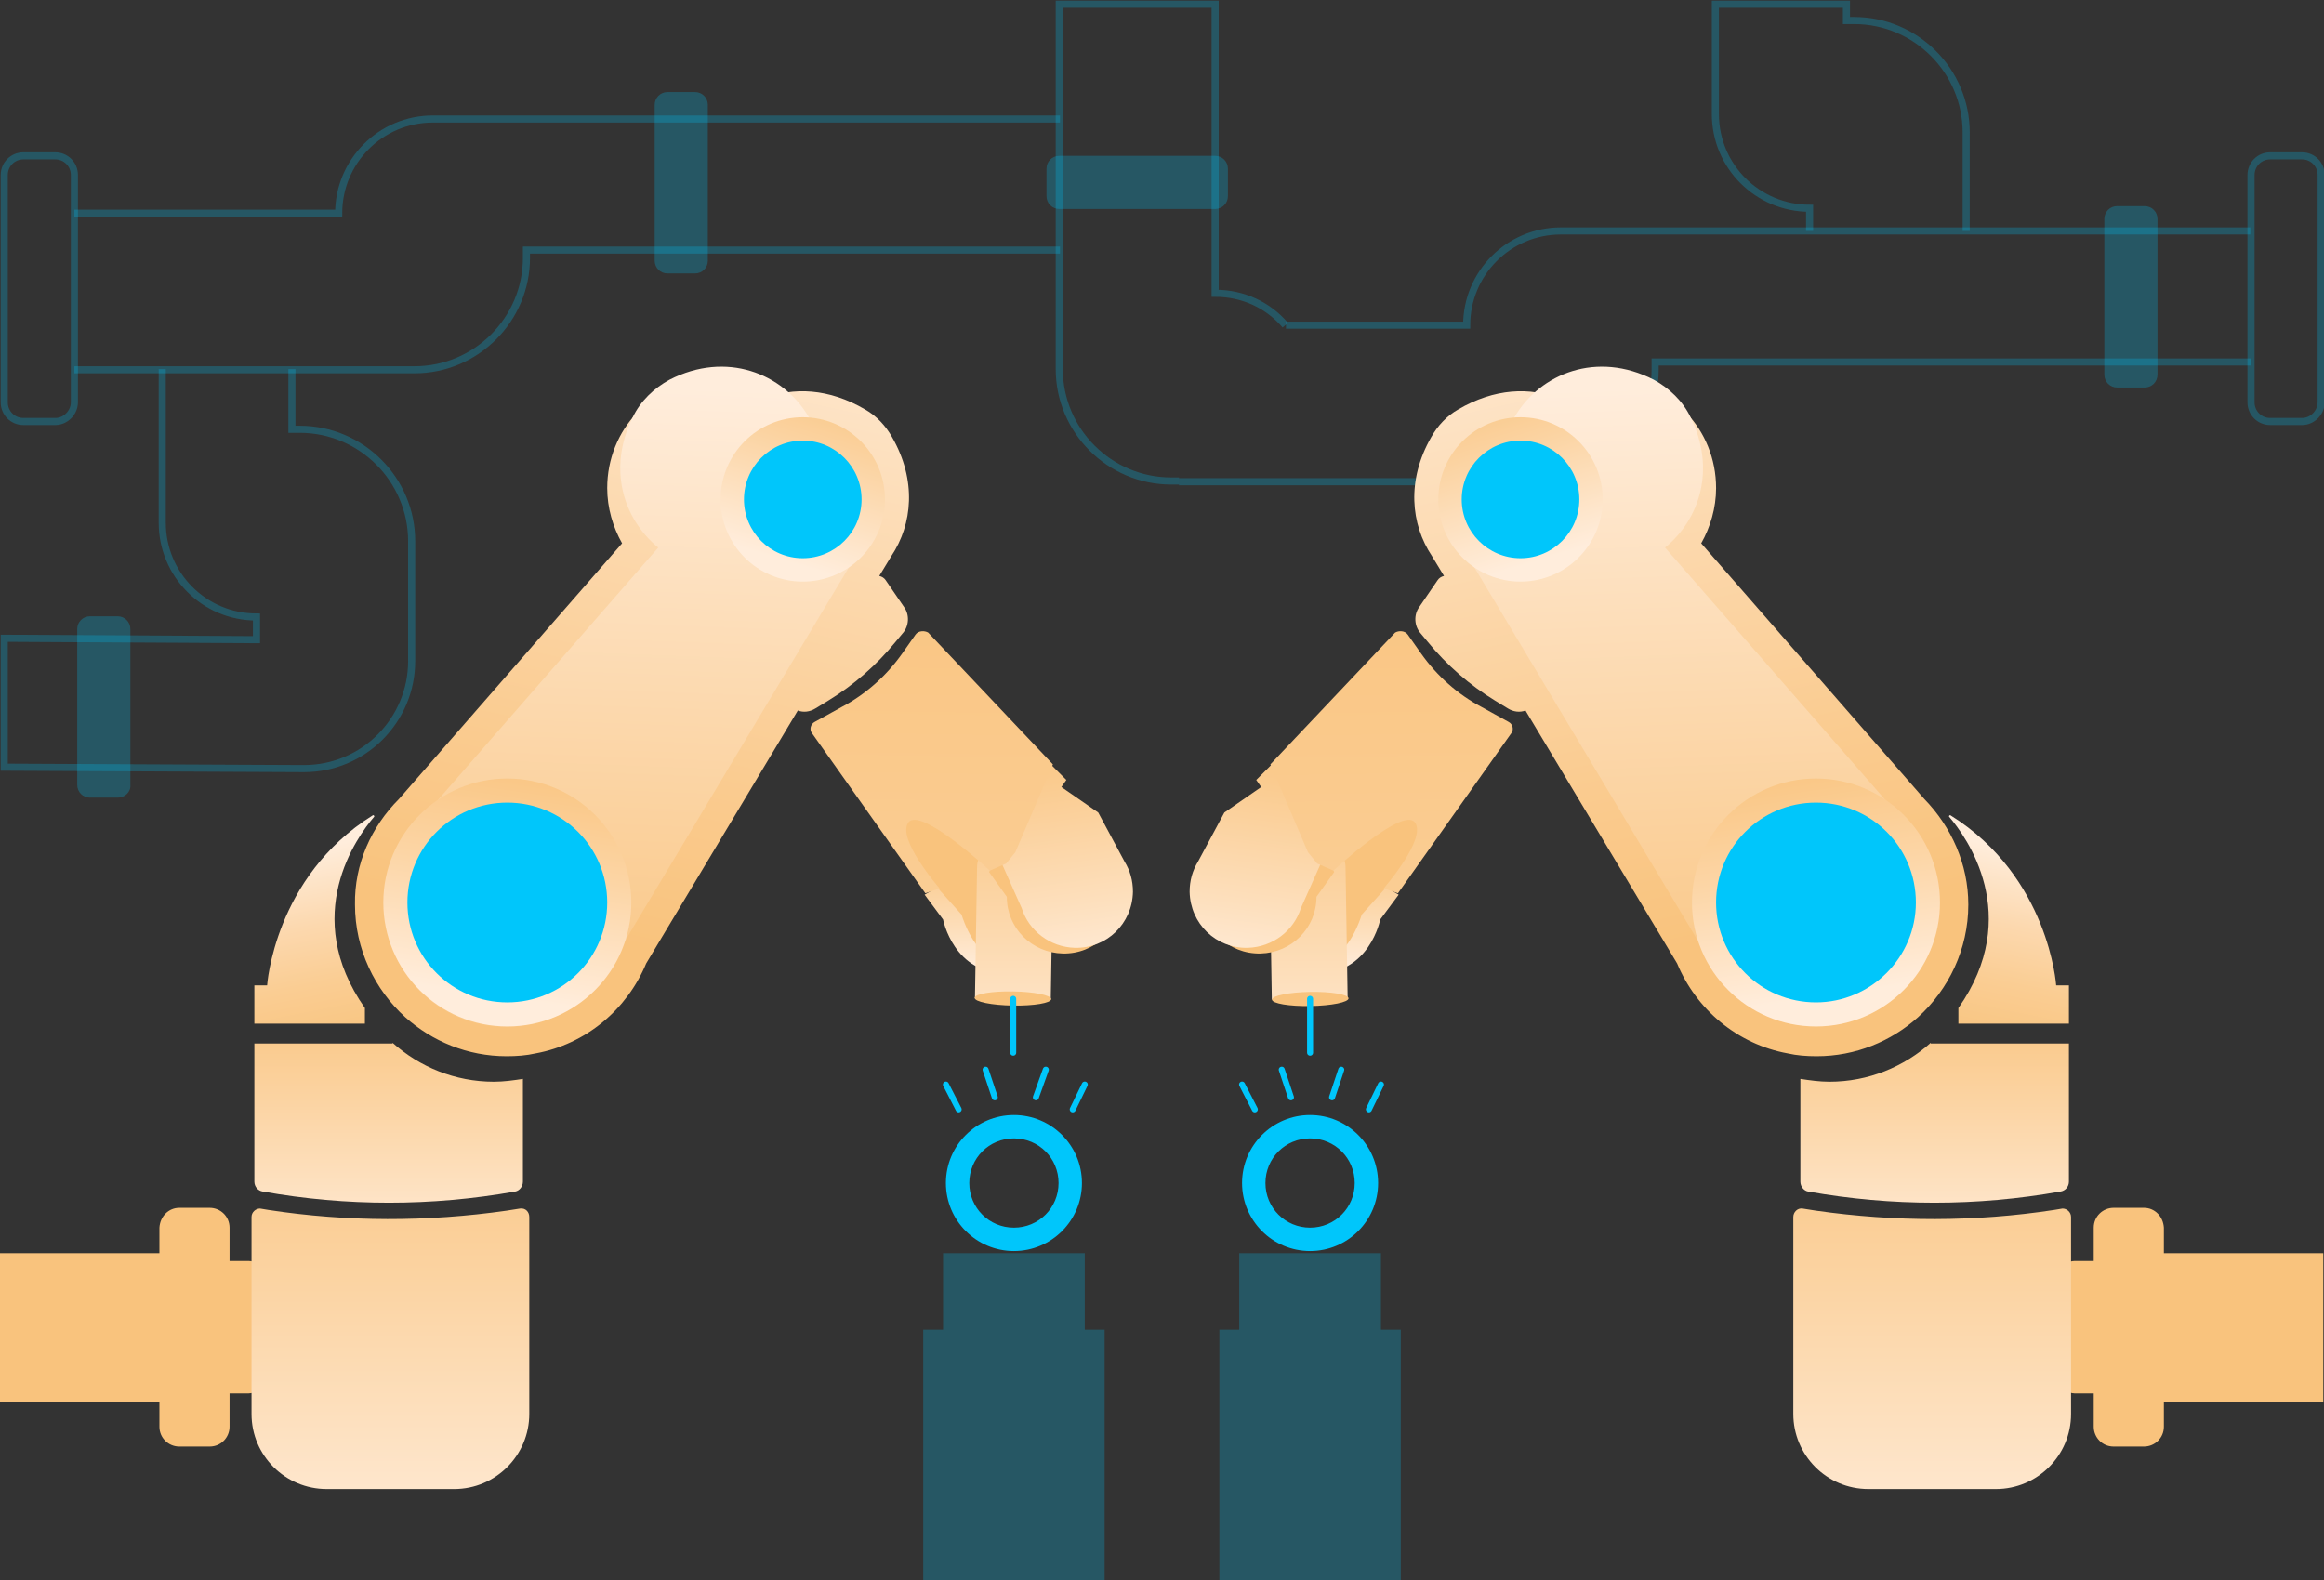 <?xml version="1.0" encoding="utf-8"?>
<!-- Generator: Adobe Illustrator 23.0.1, SVG Export Plug-In . SVG Version: 6.00 Build 0)  -->
<svg version="1.1" xmlns="http://www.w3.org/2000/svg" xmlns:xlink="http://www.w3.org/1999/xlink" x="0px" y="0px"
	 viewBox="0 0 328 223.1" style="enable-background:new 0 0 328 223.1;" xml:space="preserve">
<rect x="0" y="0" width="328" height="223.1" fill="#333333" stroke="none"/>
<style type="text/css">
	.st0{fill:#F9C37D;}
	.st1{opacity:0.25;fill:none;stroke:#00C6FB;stroke-miterlimit:10;}
	.st2{opacity:0.25;fill:#00C6FB;}
	.st3{fill:#00C6FB;}
	.st4{fill:none;stroke:#00C6FB;stroke-width:0.847;stroke-linecap:round;stroke-linejoin:round;stroke-miterlimit:10;}
	.st5{fill:url(#SVGID_1_);}
	.st6{fill:url(#SVGID_2_);}
	.st7{fill:url(#SVGID_3_);}
	.st8{fill:url(#SVGID_4_);}
	.st9{fill:url(#SVGID_5_);}
	.st10{fill:#CBB400;}
	.st11{fill:url(#SVGID_6_);}
	.st12{fill:url(#SVGID_7_);}
	.st13{fill:url(#SVGID_8_);}
	.st14{fill:url(#SVGID_9_);}
	.st15{fill:url(#SVGID_10_);}
	.st16{fill:url(#SVGID_11_);}
	.st17{fill:url(#SVGID_12_);}
	.st18{fill:url(#SVGID_13_);}
	.st19{fill:url(#SVGID_14_);}
	.st20{fill:url(#SVGID_15_);}
	.st21{fill:url(#SVGID_16_);}
	.st22{fill:url(#SVGID_17_);}
	.st23{fill:url(#SVGID_18_);}
	.st24{fill:url(#SVGID_19_);}
	.st25{fill:url(#SVGID_20_);}
	.st26{fill:url(#SVGID_21_);}
	.st27{fill:url(#SVGID_22_);}
</style>
<g id="Calque_1">
</g>
<g id="Calque_5">
	<g>
		<path class="st0" d="M327.9,176.9h-22.5v-3.6c-0.1-1.6-1.3-2.8-2.8-2.8h-4.3c-1.5,0-2.8,1.2-2.8,2.8v4.7h-2.7
			c-1,0-1.8,0.8-1.8,1.8v15.1c0,1,0.8,1.8,1.8,1.8h2.7v4.7c0,1.5,1.2,2.8,2.8,2.8h4.3c1.5,0,2.8-1.2,2.8-2.8v-3.5h22.5V176.9z"/>
		<path class="st0" d="M0,176.9h22.5v-3.6c0.1-1.6,1.3-2.8,2.8-2.8h4.3c1.5,0,2.8,1.2,2.8,2.8v4.7h2.7c1,0,1.8,0.8,1.8,1.8v15.1
			c0,1-0.8,1.8-1.8,1.8h-2.7v4.7c0,1.5-1.2,2.8-2.8,2.8h-4.3c-1.5,0-2.8-1.2-2.8-2.8v-3.5H0L0,176.9z"/>
		<path class="st1" d="M7.8,59.5H3.3c-1.5,0-2.7-1.2-2.7-2.7V24.7c0-1.5,1.2-2.7,2.7-2.7h4.5c1.5,0,2.7,1.2,2.7,2.7v32.1
			C10.5,58.2,9.3,59.5,7.8,59.5z"/>
		<path class="st1" d="M324.9,59.5h-4.5c-1.5,0-2.7-1.2-2.7-2.7V24.7c0-1.5,1.2-2.7,2.7-2.7h4.5c1.5,0,2.7,1.2,2.7,2.7v32.1
			C327.6,58.2,326.4,59.5,324.9,59.5z"/>
		<path class="st2" d="M98.1,38.6h-3.9c-1,0-1.8-0.8-1.8-1.8v-22c0-1,0.8-1.8,1.8-1.8h3.9c1,0,1.8,0.8,1.8,1.8v22
			C99.9,37.8,99.1,38.6,98.1,38.6z"/>
		<path class="st2" d="M302.7,54.7h-3.9c-1,0-1.8-0.8-1.8-1.8v-22c0-1,0.8-1.8,1.8-1.8h3.9c1,0,1.8,0.8,1.8,1.8v22
			C304.5,53.9,303.7,54.7,302.7,54.7z"/>
		<path class="st2" d="M16.6,112.6h-3.9c-1,0-1.8-0.8-1.8-1.8v-22c0-1,0.8-1.8,1.8-1.8h3.9c1,0,1.8,0.8,1.8,1.8v22
			C18.5,111.8,17.6,112.6,16.6,112.6z"/>
		<path class="st2" d="M147.7,27.7v-3.9c0-1,0.8-1.8,1.8-1.8h22c1,0,1.8,0.8,1.8,1.8v3.9c0,1-0.8,1.8-1.8,1.8h-22
			C148.5,29.5,147.7,28.7,147.7,27.7z"/>
		<g>
			<path class="st1" d="M10.5,30.1h37.3v0c0-7.3,5.9-13.3,13.3-13.3h5.2h83.3"/>
			<path class="st1" d="M149.6,35.3H74.3v1.1c0,8.7-7.1,15.8-15.8,15.8h0h-48"/>
		</g>
		<g>
			<path class="st1" d="M255.4,32.6v-3.2h0c-7.3,0-13.3-5.9-13.3-13.3v-5.2V0.6h18.5v2.3h1.1c8.7,0,15.8,7.1,15.8,15.8v0v13.9"/>
		</g>
		<g>
			<path class="st1" d="M22.9,52.1v16.5v5.2c0,7.3,5.9,13.3,13.3,13.3h0v3.2L0.6,90.1v18.2l42.3,0.2c8.4,0,15.2-6.8,15.2-15.2V76.4
				v0c0-8.7-7.1-15.8-15.8-15.8h-1.1v-8.5"/>
		</g>
		<g>
			<path class="st1" d="M181.5,45.9l25.5,0v0c0-7.3,5.9-13.3,13.3-13.3h5.2h92.1"/>
			<path class="st1" d="M317.7,51.1h-84.1v1.1c0,8.7-7.1,15.8-15.8,15.8h0h-51.4"/>
		</g>
		<path class="st1" d="M166.4,67.9h-1.1c-8.7,0-15.8-7.1-15.8-15.8v0V0.6h22v40.8h0c4,0,7.5,1.7,9.9,4.5"/>
		<polygon class="st2" points="153.1,187.7 153.1,176.9 133.1,176.9 133.1,187.7 130.3,187.7 130.3,223.2 155.9,223.2 155.9,187.7 
					"/>
		<g>
			<path class="st3" d="M143.1,157.4c-5.3,0-9.6,4.3-9.6,9.6c0,5.3,4.3,9.6,9.6,9.6c5.3,0,9.6-4.3,9.6-9.6
				C152.7,161.7,148.4,157.4,143.1,157.4z M143.1,173.3c-3.5,0-6.3-2.8-6.3-6.3s2.8-6.3,6.3-6.3c3.5,0,6.3,2.8,6.3,6.3
				S146.6,173.3,143.1,173.3z"/>
			<g>
				<line class="st4" x1="135.3" y1="156.6" x2="133.5" y2="153.1"/>
			</g>
			<line class="st4" x1="140.4" y1="154.9" x2="139.1" y2="151"/>
			<g>
				<line class="st4" x1="151.4" y1="156.6" x2="153.1" y2="153.1"/>
			</g>
			<line class="st4" x1="146.2" y1="154.9" x2="147.6" y2="151"/>
		</g>
		<polygon class="st2" points="194.9,187.7 194.9,176.9 174.9,176.9 174.9,187.7 172.1,187.7 172.1,223.2 197.7,223.2 197.7,187.7 
					"/>
		<g>
			<path class="st3" d="M184.9,157.4c-5.3,0-9.6,4.3-9.6,9.6c0,5.3,4.3,9.6,9.6,9.6c5.3,0,9.6-4.3,9.6-9.6
				C194.5,161.7,190.2,157.4,184.9,157.4z M184.9,173.3c-3.5,0-6.3-2.8-6.3-6.3s2.8-6.3,6.3-6.3c3.5,0,6.3,2.8,6.3,6.3
				S188.4,173.3,184.9,173.3z"/>
			<g>
				<line class="st4" x1="177.1" y1="156.6" x2="175.3" y2="153.1"/>
			</g>
			<line class="st4" x1="182.2" y1="154.9" x2="180.9" y2="151"/>
			<g>
				<line class="st4" x1="193.2" y1="156.6" x2="194.9" y2="153.1"/>
			</g>
			<line class="st4" x1="188" y1="154.9" x2="189.3" y2="151"/>
		</g>
		<g>
			<polygon class="st0" points="188.3,125.1 190.3,109.9 202.4,109.9 202.4,116 195.4,127.4 			"/>
			<linearGradient id="SVGID_1_" gradientUnits="userSpaceOnUse" x1="191.249" y1="141.61" x2="191.884" y2="117.691">
				<stop  offset="0.186" style="stop-color:#FFEDDC"/>
				<stop  offset="0.428" style="stop-color:#FDDFBC"/>
				<stop  offset="0.808" style="stop-color:#FACB8F"/>
				<stop  offset="1" style="stop-color:#F9C37D"/>
			</linearGradient>
			<path class="st5" d="M197.4,126.3l-2.6,3.5c0,0-1.5,7.8-9.1,7.6l0.5-11.3l6.3-2.7L197.4,126.3z"/>
			<path class="st0" d="M185.9,136.1c0,0,4,0,6.3-7l3.4-3.8c0,0-3.2-6.2-7.1-8.1l-9,10.7L185.9,136.1z"/>
			<linearGradient id="SVGID_2_" gradientUnits="userSpaceOnUse" x1="184.756" y1="162.918" x2="184.756" y2="105.488">
				<stop  offset="0.186" style="stop-color:#FFEDDC"/>
				<stop  offset="0.428" style="stop-color:#FDDFBC"/>
				<stop  offset="0.808" style="stop-color:#FACB8F"/>
				<stop  offset="1" style="stop-color:#F9C37D"/>
			</linearGradient>
			<path class="st6" d="M179.5,141.1l-0.3-18.5c0-1.7,1.3-3.1,3-3.1l4.6-0.1c1.7,0,3.1,1.3,3.1,3l0.3,18.5"/>
			<linearGradient id="SVGID_3_" gradientUnits="userSpaceOnUse" x1="272.706" y1="237.428" x2="272.706" y2="151.627">
				<stop  offset="0.186" style="stop-color:#FFEDDC"/>
				<stop  offset="0.671" style="stop-color:#FBD3A1"/>
				<stop  offset="1" style="stop-color:#F9C37D"/>
			</linearGradient>
			<path class="st7" d="M253.1,171.8v27.8c0,5.8,4.7,10.6,10.6,10.6h18c5.8,0,10.6-4.7,10.6-10.6v-27.8c0-0.7-0.6-1.2-1.2-1.2
				l-1.2,0.2c-11.1,1.7-22.4,1.7-33.6,0.1l-1.9-0.3C253.7,170.5,253.1,171.1,253.1,171.8z"/>
			<linearGradient id="SVGID_4_" gradientUnits="userSpaceOnUse" x1="286.894" y1="113.044" x2="279.273" y2="151.146">
				<stop  offset="0.186" style="stop-color:#FFEDDC"/>
				<stop  offset="0.237" style="stop-color:#FEE9D3"/>
				<stop  offset="0.462" style="stop-color:#FCD8AE"/>
				<stop  offset="0.671" style="stop-color:#FACD93"/>
				<stop  offset="0.857" style="stop-color:#F9C683"/>
				<stop  offset="1" style="stop-color:#F9C37D"/>
			</linearGradient>
			<path class="st8" d="M275.1,115.3c2.4,2.8,10.5,13.9,1.3,27v2.2H292v-5.4h-1.8c0,0-1-15.3-14.9-24
				C275.2,115,275,115.2,275.1,115.3z"/>
			<linearGradient id="SVGID_5_" gradientUnits="userSpaceOnUse" x1="244.371" y1="132.242" x2="217.544" y2="8.389">
				<stop  offset="0" style="stop-color:#F9C37D"/>
				<stop  offset="0.192" style="stop-color:#FACB8F"/>
				<stop  offset="0.572" style="stop-color:#FDDFBC"/>
				<stop  offset="0.814" style="stop-color:#FFEDDC"/>
			</linearGradient>
			<path class="st9" d="M271.6,112.8l-31.5-36.1c1.3-2.3,2.1-5,2.1-7.8c0-8.3-6.4-15-14.3-15c-2.9,0-5.5,0.9-7.8,2.4
				c-4.1-1.7-9.2-1.5-14.3,1.5c-1.6,0.9-2.9,2.3-3.8,3.9c-3.5,6.1-2.9,12.3,0.1,16.8l0,0l1.7,2.8c-0.4,0.1-0.7,0.3-0.9,0.6l-2.6,3.8
				c-0.8,1.1-0.7,2.7,0.2,3.7l1,1.2c2.7,3.3,5.9,6.1,9.5,8.3l1.8,1.1c0.8,0.5,1.7,0.6,2.5,0.3l21.4,35.7l0,0
				c2.7,6.5,8.5,11.4,15.6,12.7c1.3,0.3,2.7,0.4,4.1,0.4c5.5,0,10.5-2.1,14.3-5.5c4.3-3.9,7.1-9.6,7.1-15.9
				C277.8,122,275.4,116.7,271.6,112.8z"/>
			<path class="st10" d="M184.7,130.7"/>
			<path class="st0" d="M188.3,123.1l-2.1-4.2l-3.4,1.4c-1.4-1.1-3.2-1.8-5.2-1.8c-4.5,0.1-8,3.7-7.9,8.2c0.1,4.5,3.7,8,8.2,7.9
				c4.4-0.1,7.9-3.6,7.9-8l0,0L188.3,123.1z"/>
			<linearGradient id="SVGID_6_" gradientUnits="userSpaceOnUse" x1="180.374" y1="101.672" x2="174.024" y2="146.76">
				<stop  offset="0" style="stop-color:#F9C37D"/>
				<stop  offset="0.192" style="stop-color:#FACB8F"/>
				<stop  offset="0.572" style="stop-color:#FDDFBC"/>
				<stop  offset="0.814" style="stop-color:#FFEDDC"/>
			</linearGradient>
			<path class="st11" d="M186.9,120.8l-7.1-13.2l-2.5,2.5l0.7,1l-5.2,3.6l-3.7,6.9l0,0c-0.8,1.3-1.2,2.7-1.2,4.3
				c0.1,4.5,3.7,8,8.2,7.9c3.5-0.1,6.5-2.4,7.5-5.6l0,0L186.9,120.8z"/>
			<linearGradient id="SVGID_7_" gradientUnits="userSpaceOnUse" x1="273.024" y1="181.828" x2="273.024" y2="134.399">
				<stop  offset="8.406173e-02" style="stop-color:#FFEDDC"/>
				<stop  offset="0.334" style="stop-color:#FDDFBC"/>
				<stop  offset="0.726" style="stop-color:#FACB8F"/>
				<stop  offset="0.924" style="stop-color:#F9C37D"/>
			</linearGradient>
			<path class="st12" d="M272.5,147.2c-3.8,3.4-8.8,5.5-14.3,5.5c-1.4,0-2.8-0.2-4.1-0.4v14.5c0,0.7,0.5,1.3,1.1,1.4
				c11.8,2.1,23.8,2.1,35.6,0l0,0c0.7-0.1,1.2-0.7,1.2-1.4v-19.5H272.5z"/>
			<linearGradient id="SVGID_8_" gradientUnits="userSpaceOnUse" x1="240.956" y1="155.501" x2="236.158" y2="31.318">
				<stop  offset="0" style="stop-color:#F9C37D"/>
				<stop  offset="0.192" style="stop-color:#FACB8F"/>
				<stop  offset="0.572" style="stop-color:#FDDFBC"/>
				<stop  offset="0.814" style="stop-color:#FFEDDC"/>
			</linearGradient>
			<path class="st13" d="M268.6,115.8L235,77.3c4.9-4,7.2-11.1,3.6-18.4c-1.1-2.3-3-4.1-5.2-5.3c-8-4.1-16-0.9-19.6,5.2
				c-0.2,0.3-0.3,0.5-0.4,0.8c-0.1,0-0.2,0-0.4,0c-4.3,0.7-7.8,4-8.8,8.2c-0.6,2.9-0.1,5.9,1.5,8.3l33.1,55.3
				c0.9,1.5,1.7,3.1,2.6,4.6c2.4,4.4,6.7,7.6,11.7,8.6c1.1,0.2,2.2,0.3,3.3,0.3c4.2,0,8.3-1.6,11.4-4.4c3.6-3.2,5.7-7.9,5.7-12.7
				C273.6,123.3,271.8,119,268.6,115.8z"/>
			<linearGradient id="SVGID_9_" gradientUnits="userSpaceOnUse" x1="219.123" y1="85.317" x2="208.963" y2="52.296">
				<stop  offset="0.186" style="stop-color:#FFEDDC"/>
				<stop  offset="0.671" style="stop-color:#FBD3A1"/>
				<stop  offset="1" style="stop-color:#F9C37D"/>
			</linearGradient>
			<circle class="st14" cx="214.6" cy="70.5" r="11.6"/>
			<circle class="st3" cx="214.6" cy="70.5" r="8.3"/>
			<linearGradient id="SVGID_10_" gradientUnits="userSpaceOnUse" x1="259.5" y1="149.051" x2="252.727" y2="103.611">
				<stop  offset="0.186" style="stop-color:#FFEDDC"/>
				<stop  offset="0.234" style="stop-color:#FFEAD5"/>
				<stop  offset="0.582" style="stop-color:#FCD5A5"/>
				<stop  offset="0.849" style="stop-color:#FAC888"/>
				<stop  offset="1" style="stop-color:#F9C37D"/>
			</linearGradient>
			<circle class="st15" cx="256.3" cy="127.4" r="17.5"/>
			<path class="st3" d="M256.3,141.5c-7.8,0-14.1-6.3-14.1-14.1c0-7.8,6.3-14.1,14.1-14.1c7.8,0,14.1,6.3,14.1,14.1
				C270.4,135.2,264,141.5,256.3,141.5z"/>
			
				<linearGradient id="SVGID_11_" gradientUnits="userSpaceOnUse" x1="196.864" y1="341.417" x2="196.864" y2="82.628" gradientTransform="matrix(1 -1.655445e-02 1.655445e-02 1 -2.442 -12.995)">
				<stop  offset="0.186" style="stop-color:#FFEDDC"/>
				<stop  offset="0.428" style="stop-color:#FDDFBC"/>
				<stop  offset="0.808" style="stop-color:#FACB8F"/>
				<stop  offset="1" style="stop-color:#F9C37D"/>
			</linearGradient>
			<path class="st16" d="M198.7,89.6l1.9,2.7c2.2,3.1,5.1,5.7,8.5,7.5l3.8,2.1c0.6,0.3,0.8,1.1,0.4,1.6l-16,22.6l-2-0.7
				c0,0,6.1-7,4.4-9.3c-1.7-2.3-11.5,6.8-11.5,6.8l-2.3-1l-1.3-1.6l-5.3-12.4l17.6-18.6C197.4,89,198.3,89,198.7,89.6z"/>
			
				<ellipse transform="matrix(1 -1.655445e-02 1.655445e-02 1 -2.309 3.08)" class="st0" cx="184.9" cy="141" rx="5.4" ry="1"/>
			<line class="st4" x1="184.9" y1="141" x2="184.9" y2="148.6"/>
		</g>
		<g>
			<polygon class="st0" points="139.6,125.1 137.6,109.9 125.4,109.9 125.4,116 132.5,127.4 			"/>
			
				<linearGradient id="SVGID_12_" gradientUnits="userSpaceOnUse" x1="-2015.872" y1="141.61" x2="-2015.237" y2="117.691" gradientTransform="matrix(-1 0 0 1 -1879.258 0)">
				<stop  offset="0.186" style="stop-color:#FFEDDC"/>
				<stop  offset="0.428" style="stop-color:#FDDFBC"/>
				<stop  offset="0.808" style="stop-color:#FACB8F"/>
				<stop  offset="1" style="stop-color:#F9C37D"/>
			</linearGradient>
			<path class="st17" d="M130.5,126.3l2.6,3.5c0,0,1.5,7.8,9.1,7.6l-0.5-11.3l-6.3-2.7L130.5,126.3z"/>
			<path class="st0" d="M142,136.1c0,0-4,0-6.3-7l-3.4-3.8c0,0,3.2-6.2,7.1-8.1l9,10.7L142,136.1z"/>
			
				<linearGradient id="SVGID_13_" gradientUnits="userSpaceOnUse" x1="-2022.364" y1="162.918" x2="-2022.364" y2="105.488" gradientTransform="matrix(-1 0 0 1 -1879.258 0)">
				<stop  offset="0.186" style="stop-color:#FFEDDC"/>
				<stop  offset="0.428" style="stop-color:#FDDFBC"/>
				<stop  offset="0.808" style="stop-color:#FACB8F"/>
				<stop  offset="1" style="stop-color:#F9C37D"/>
			</linearGradient>
			<path class="st18" d="M148.3,141.1l0.3-18.5c0-1.7-1.3-3.1-3-3.1l-4.6-0.1c-1.7,0-3.1,1.3-3.1,3l-0.3,18.5"/>
			
				<linearGradient id="SVGID_14_" gradientUnits="userSpaceOnUse" x1="-1934.415" y1="237.428" x2="-1934.415" y2="151.627" gradientTransform="matrix(-1 0 0 1 -1879.258 0)">
				<stop  offset="0.186" style="stop-color:#FFEDDC"/>
				<stop  offset="0.671" style="stop-color:#FBD3A1"/>
				<stop  offset="1" style="stop-color:#F9C37D"/>
			</linearGradient>
			<path class="st19" d="M74.7,171.8v27.8c0,5.8-4.7,10.6-10.6,10.6h-18c-5.8,0-10.6-4.7-10.6-10.6v-27.8c0-0.7,0.6-1.2,1.2-1.2
				l1.2,0.2c11.1,1.7,22.4,1.7,33.6,0.1l1.9-0.3C74.2,170.5,74.7,171.1,74.7,171.8z"/>
			
				<linearGradient id="SVGID_15_" gradientUnits="userSpaceOnUse" x1="-1920.227" y1="113.044" x2="-1927.848" y2="151.146" gradientTransform="matrix(-1 0 0 1 -1879.258 0)">
				<stop  offset="0.186" style="stop-color:#FFEDDC"/>
				<stop  offset="0.237" style="stop-color:#FEE9D3"/>
				<stop  offset="0.462" style="stop-color:#FCD8AE"/>
				<stop  offset="0.671" style="stop-color:#FACD93"/>
				<stop  offset="0.857" style="stop-color:#F9C683"/>
				<stop  offset="1" style="stop-color:#F9C37D"/>
			</linearGradient>
			<path class="st20" d="M52.8,115.3c-2.4,2.8-10.5,13.9-1.3,27v2.2H35.9v-5.4h1.8c0,0,1-15.3,14.9-24
				C52.7,115,52.9,115.2,52.8,115.3z"/>
			
				<linearGradient id="SVGID_16_" gradientUnits="userSpaceOnUse" x1="-1962.75" y1="132.242" x2="-1989.577" y2="8.389" gradientTransform="matrix(-1 0 0 1 -1879.258 0)">
				<stop  offset="0" style="stop-color:#F9C37D"/>
				<stop  offset="0.192" style="stop-color:#FACB8F"/>
				<stop  offset="0.572" style="stop-color:#FDDFBC"/>
				<stop  offset="0.814" style="stop-color:#FFEDDC"/>
			</linearGradient>
			<path class="st21" d="M56.3,112.8l31.5-36.1c-1.3-2.3-2.1-5-2.1-7.8c0-8.3,6.4-15,14.3-15c2.9,0,5.5,0.9,7.8,2.4
				c4.1-1.7,9.2-1.5,14.3,1.5c1.6,0.9,2.9,2.3,3.8,3.9c3.5,6.1,2.9,12.3-0.1,16.8l0,0l-1.7,2.8c0.4,0.1,0.7,0.3,0.9,0.6l2.6,3.8
				c0.8,1.1,0.7,2.7-0.2,3.7l-1,1.2c-2.7,3.3-5.9,6.1-9.5,8.3l-1.8,1.1c-0.8,0.5-1.7,0.6-2.5,0.3l-21.4,35.7l0,0
				c-2.7,6.5-8.5,11.4-15.6,12.7c-1.3,0.3-2.7,0.4-4.1,0.4c-5.5,0-10.5-2.1-14.3-5.5c-4.3-3.9-7.1-9.6-7.1-15.9
				C50,122,52.4,116.7,56.3,112.8z"/>
			<path class="st10" d="M143.1,130.7"/>
			<path class="st0" d="M139.6,123.1l2.1-4.2l3.4,1.4c1.4-1.1,3.2-1.8,5.2-1.8c4.5,0.1,8,3.7,7.9,8.2c-0.1,4.5-3.7,8-8.2,7.9
				c-4.4-0.1-7.9-3.6-7.9-8l0,0L139.6,123.1z"/>
			
				<linearGradient id="SVGID_17_" gradientUnits="userSpaceOnUse" x1="-2026.747" y1="101.672" x2="-2033.097" y2="146.76" gradientTransform="matrix(-1 0 0 1 -1879.258 0)">
				<stop  offset="0" style="stop-color:#F9C37D"/>
				<stop  offset="0.192" style="stop-color:#FACB8F"/>
				<stop  offset="0.572" style="stop-color:#FDDFBC"/>
				<stop  offset="0.814" style="stop-color:#FFEDDC"/>
			</linearGradient>
			<path class="st22" d="M140.9,120.8l7.1-13.2l2.5,2.5l-0.7,1l5.2,3.6l3.7,6.9l0,0c0.8,1.3,1.2,2.7,1.2,4.3c-0.1,4.5-3.7,8-8.2,7.9
				c-3.5-0.1-6.5-2.4-7.5-5.6l0,0L140.9,120.8z"/>
			
				<linearGradient id="SVGID_18_" gradientUnits="userSpaceOnUse" x1="-1934.097" y1="181.828" x2="-1934.097" y2="134.399" gradientTransform="matrix(-1 0 0 1 -1879.258 0)">
				<stop  offset="8.406173e-02" style="stop-color:#FFEDDC"/>
				<stop  offset="0.334" style="stop-color:#FDDFBC"/>
				<stop  offset="0.726" style="stop-color:#FACB8F"/>
				<stop  offset="0.924" style="stop-color:#F9C37D"/>
			</linearGradient>
			<path class="st23" d="M55.4,147.2c3.8,3.4,8.8,5.5,14.3,5.5c1.4,0,2.8-0.2,4.1-0.4v14.5c0,0.7-0.5,1.3-1.1,1.4
				c-11.8,2.1-23.8,2.1-35.6,0l0,0c-0.7-0.1-1.2-0.7-1.2-1.4v-19.5H55.4z"/>
			
				<linearGradient id="SVGID_19_" gradientUnits="userSpaceOnUse" x1="-1966.165" y1="155.501" x2="-1970.963" y2="31.318" gradientTransform="matrix(-1 0 0 1 -1879.258 0)">
				<stop  offset="0" style="stop-color:#F9C37D"/>
				<stop  offset="0.192" style="stop-color:#FACB8F"/>
				<stop  offset="0.572" style="stop-color:#FDDFBC"/>
				<stop  offset="0.814" style="stop-color:#FFEDDC"/>
			</linearGradient>
			<path class="st24" d="M59.3,115.8l33.6-38.5c-4.9-4-7.2-11.1-3.6-18.4c1.1-2.3,3-4.1,5.2-5.3c8-4.1,16-0.9,19.6,5.2
				c0.2,0.3,0.3,0.5,0.4,0.8c0.1,0,0.2,0,0.4,0c4.3,0.7,7.8,4,8.8,8.2c0.6,2.9,0.1,5.9-1.5,8.3L89,131.5c-0.9,1.5-1.7,3.1-2.6,4.6
				c-2.4,4.4-6.7,7.6-11.7,8.6c-1.1,0.2-2.2,0.3-3.3,0.3c-4.2,0-8.3-1.6-11.4-4.4c-3.6-3.2-5.7-7.9-5.7-12.7
				C54.3,123.3,56,119,59.3,115.8z"/>
			
				<linearGradient id="SVGID_20_" gradientUnits="userSpaceOnUse" x1="-1987.998" y1="85.317" x2="-1998.158" y2="52.296" gradientTransform="matrix(-1 0 0 1 -1879.258 0)">
				<stop  offset="0.186" style="stop-color:#FFEDDC"/>
				<stop  offset="0.671" style="stop-color:#FBD3A1"/>
				<stop  offset="1" style="stop-color:#F9C37D"/>
			</linearGradient>
			<circle class="st25" cx="113.3" cy="70.5" r="11.6"/>
			<circle class="st3" cx="113.3" cy="70.5" r="8.3"/>
			
				<linearGradient id="SVGID_21_" gradientUnits="userSpaceOnUse" x1="-1947.621" y1="149.051" x2="-1954.394" y2="103.611" gradientTransform="matrix(-1 0 0 1 -1879.258 0)">
				<stop  offset="0.186" style="stop-color:#FFEDDC"/>
				<stop  offset="0.234" style="stop-color:#FFEAD5"/>
				<stop  offset="0.582" style="stop-color:#FCD5A5"/>
				<stop  offset="0.849" style="stop-color:#FAC888"/>
				<stop  offset="1" style="stop-color:#F9C37D"/>
			</linearGradient>
			<circle class="st26" cx="71.6" cy="127.4" r="17.5"/>
			<path class="st3" d="M71.6,141.5c7.8,0,14.1-6.3,14.1-14.1c0-7.8-6.3-14.1-14.1-14.1s-14.1,6.3-14.1,14.1
				C57.5,135.2,63.8,141.5,71.6,141.5z"/>
			
				<linearGradient id="SVGID_22_" gradientUnits="userSpaceOnUse" x1="-2009.954" y1="304.879" x2="-2009.954" y2="46.09" gradientTransform="matrix(-1 -1.655445e-02 -1.655445e-02 1 -1876.816 -12.995)">
				<stop  offset="0.186" style="stop-color:#FFEDDC"/>
				<stop  offset="0.428" style="stop-color:#FDDFBC"/>
				<stop  offset="0.808" style="stop-color:#FACB8F"/>
				<stop  offset="1" style="stop-color:#F9C37D"/>
			</linearGradient>
			<path class="st27" d="M129.2,89.6l-1.9,2.7c-2.2,3.1-5.1,5.7-8.5,7.5l-3.8,2.1c-0.6,0.3-0.8,1.1-0.4,1.6l16,22.6l2-0.7
				c0,0-6.1-7-4.4-9.3c1.7-2.3,11.5,6.8,11.5,6.8l2.3-1l1.3-1.6l5.3-12.4l-17.6-18.6C130.5,89,129.6,89,129.2,89.6z"/>
			
				<ellipse transform="matrix(1.655445e-02 -1 1 1.655445e-02 -0.411 281.617)" class="st0" cx="143" cy="141" rx="1" ry="5.4"/>
			<line class="st4" x1="143" y1="141" x2="143" y2="148.6"/>
		</g>
	</g>
</g>
<g id="Calque_3_1_">
</g>
</svg>
